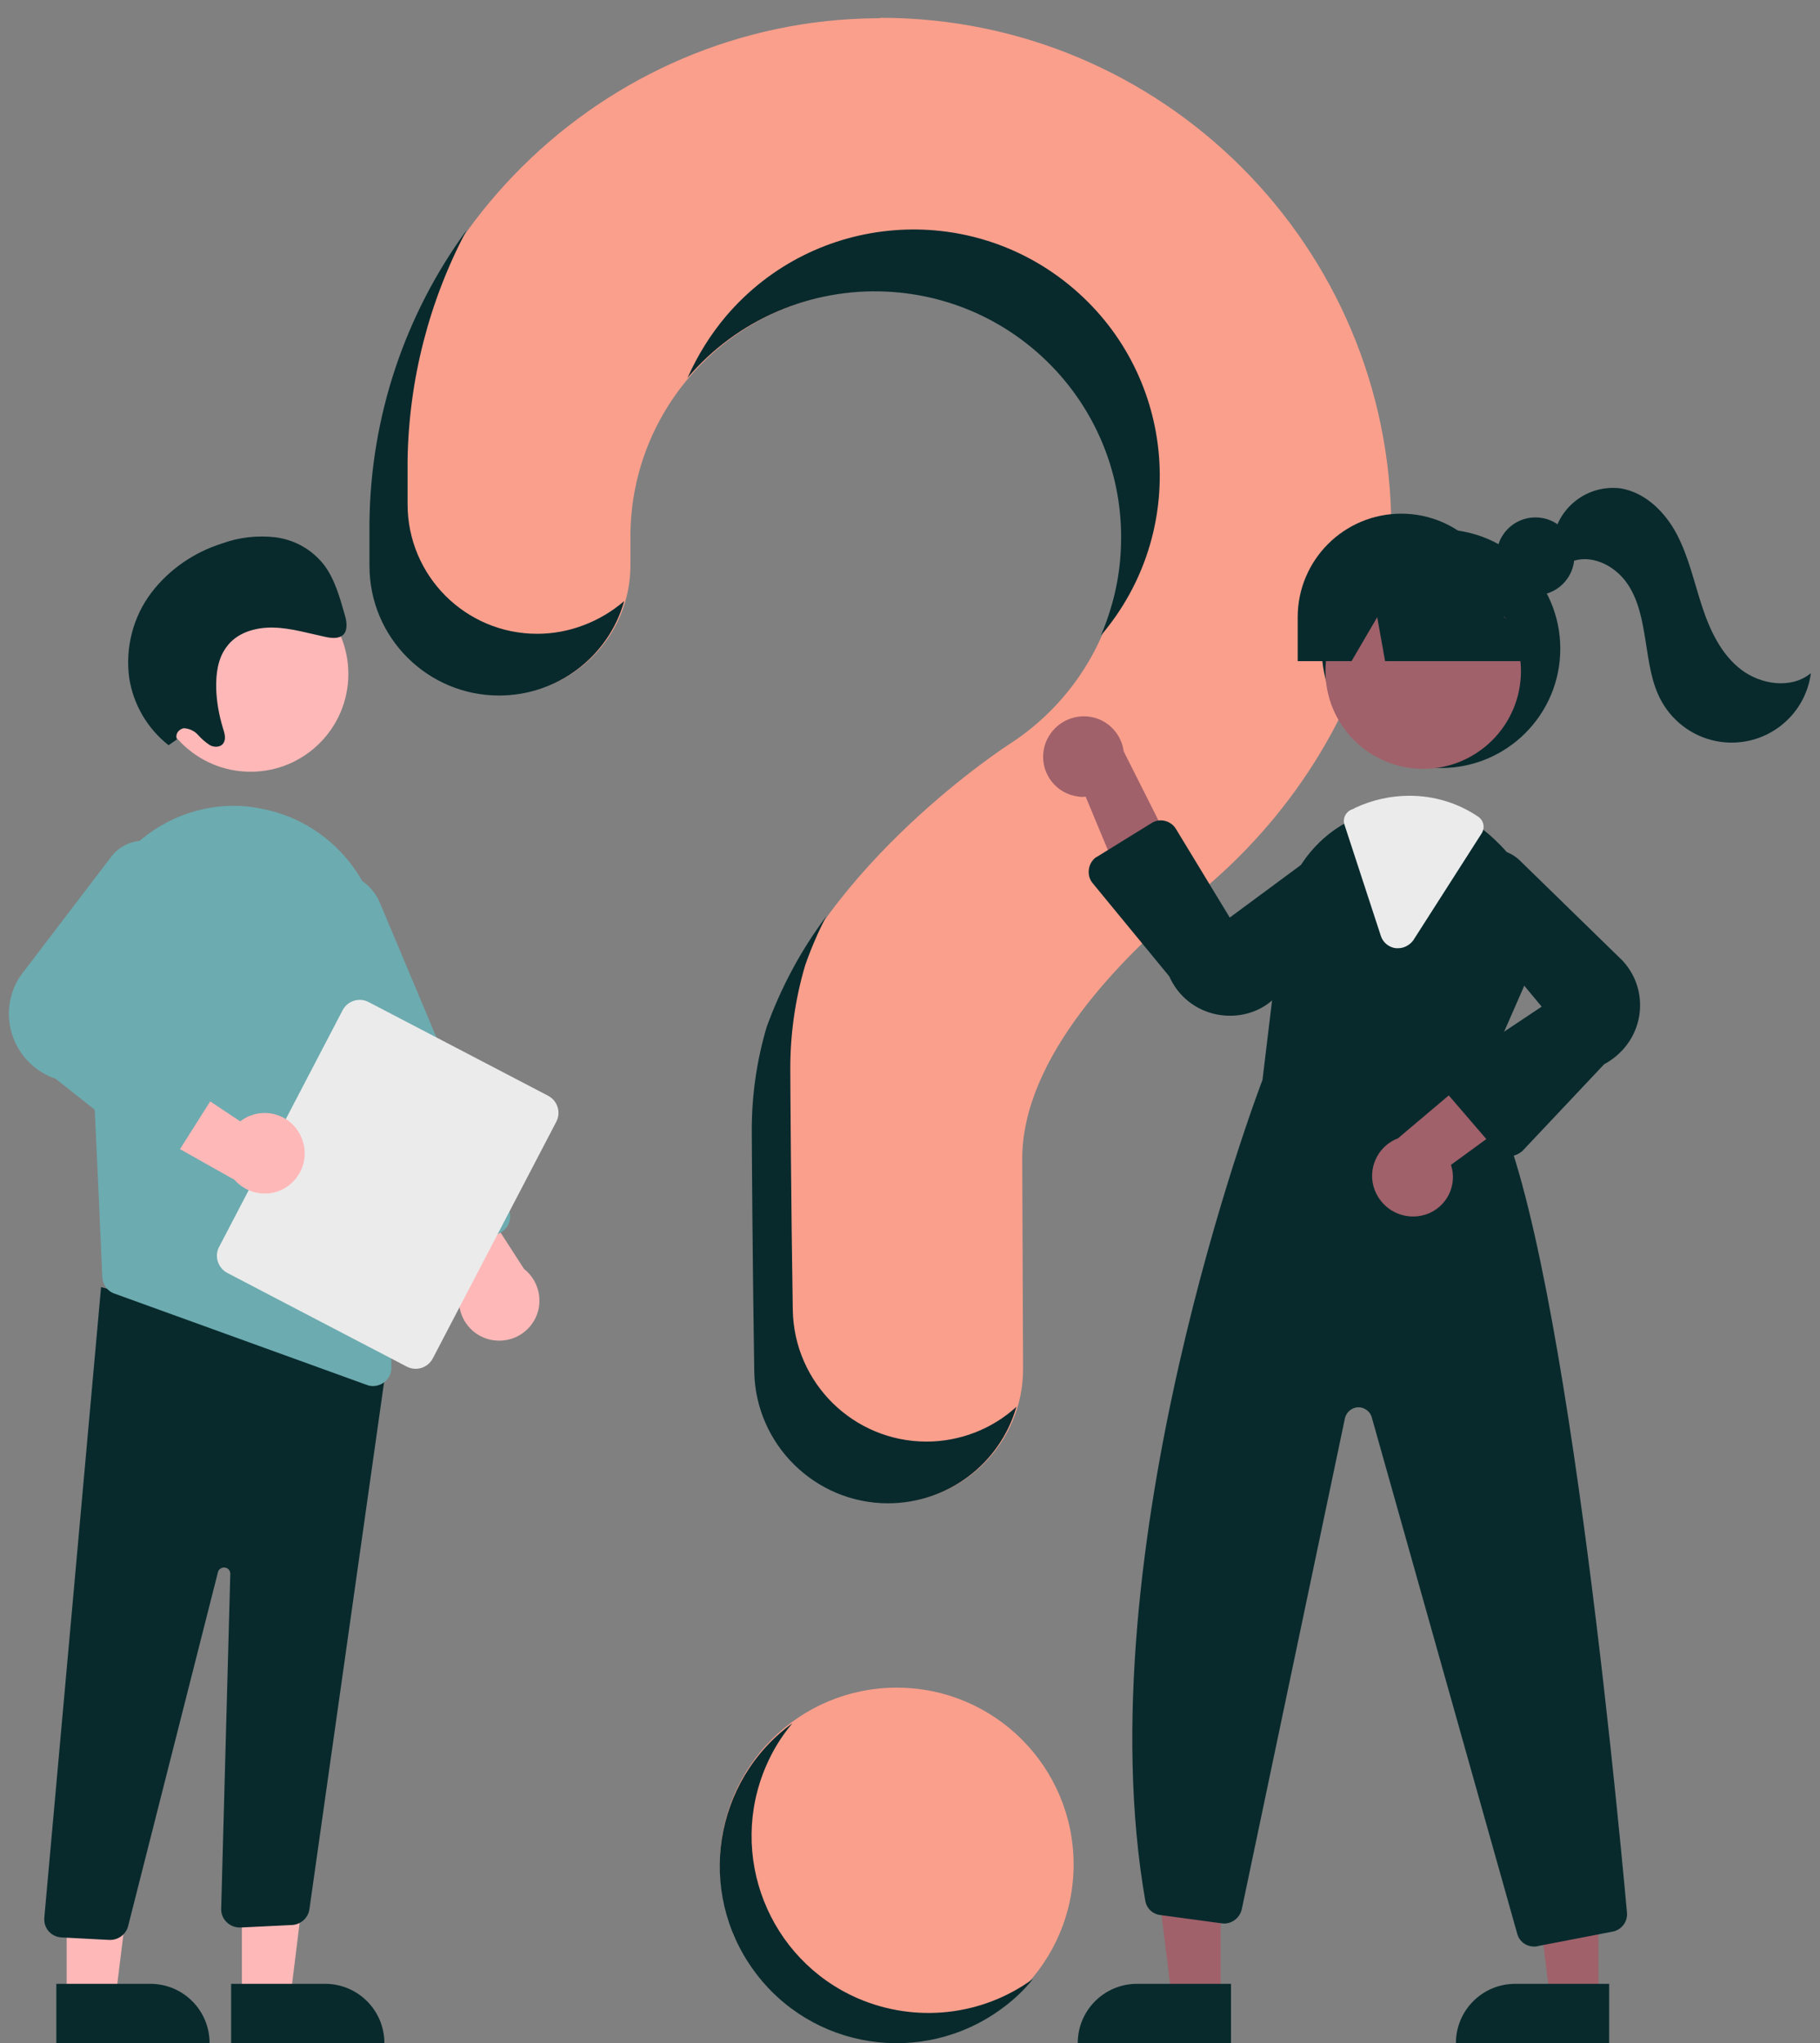 <?xml version="1.0" encoding="utf-8"?>
<!-- Generator: Adobe Illustrator 26.1.0, SVG Export Plug-In . SVG Version: 6.00 Build 0)  -->
<svg version="1.1" id="Calque_1" xmlns="http://www.w3.org/2000/svg" xmlns:xlink="http://www.w3.org/1999/xlink" x="0px" y="0px"
	 viewBox="0 0 439.4 493.2" style="enable-background:new 0 0 439.4 493.2;" xml:space="preserve">
<rect x="0" y="0" width="439.4" height="493.2" fill="#808080" stroke="none"/>
<style type="text/css">
	.st0{fill:#FFB8B8;}
	.st1{fill:#082A2D;}
	.st2{fill:#6CABB0;}
	.st3{fill:#EBEBEB;}
	.st4{fill:#FA9F8C;}
	.st5{fill:#A0616A;}
</style>
<g>
	<polygon class="st0" points="58.4,482.3 70.1,482.3 75.7,436.9 58.4,436.9 	"/>
	<path class="st1" d="M92.8,493.2l-37,0l0,0l0-14.3l0,0l22.7,0C86.4,478.9,92.8,485.3,92.8,493.2L92.8,493.2L92.8,493.2z"/>
	<polygon class="st0" points="16.1,482.3 27.9,482.3 33.5,436.9 16.1,436.9 	"/>
	<path class="st1" d="M50.6,493.2l-37,0l0,0l0-14.3l0,0l22.7,0C44.2,478.9,50.6,485.3,50.6,493.2L50.6,493.2L50.6,493.2z"/>
	<path class="st1" d="M26.4,468.3l-11.5-0.6c-2.5-0.1-4.4-2.2-4.2-4.7c0,0,0,0,0-0.1l13.7-152.2l63.3,17.1l6.1-1.7L74.7,460.9
		c-0.3,2.1-2.1,3.7-4.2,3.8l-12.4,0.6c-2.5,0.1-4.6-1.8-4.7-4.2c0-0.1,0-0.2,0-0.4l2.2-80.8c0-0.8-0.6-1.5-1.5-1.5
		c-0.7,0-1.4,0.5-1.5,1.2L31,464.7c-0.4,2.1-2.3,3.6-4.4,3.6C26.6,468.3,26.5,468.3,26.4,468.3z"/>
	<circle class="st0" cx="60.5" cy="162.7" r="23.6"/>
	<path class="st2" d="M21.2,232l2.6,55.9l0.9,20.4c0.1,1.8,1.2,3.4,3,4l60.8,22c0.5,0.2,1,0.3,1.5,0.3c2.5,0,4.5-2,4.5-4.4
		c0-0.1,0-0.1,0-0.2L92,229.4c-0.3-17-12.7-31.4-29.5-34.3c-0.6-0.1-1.2-0.2-1.8-0.3c-10.2-1.3-20.5,2.1-28,9.1
		C24.9,211.1,20.7,221.4,21.2,232L21.2,232z"/>
	<path class="st0" d="M117.6,323.2c-5.1-1.6-7.9-7-6.4-12.1c0.3-0.9,0.7-1.7,1.2-2.5l-20.6-27.4l17.8-1.1l16.9,26.2
		c4.2,3.3,5,9.4,1.7,13.6C125.7,323.1,121.5,324.4,117.6,323.2z"/>
	<path class="st2" d="M103.1,303.6c-1.1-0.4-2-1.3-2.4-2.4l-31.1-74c-2.6-6.1,0.3-13.1,6.4-15.7c6.1-2.6,13.1,0.3,15.7,6.4
		c0,0,0,0,0,0l31.1,74c1,2.3-0.1,4.9-2.4,5.9l-13.8,5.8C105.4,304,104.2,304,103.1,303.6L103.1,303.6z"/>
	<path class="st3" d="M52.9,301l29.8-57.1c1.2-2.3,4-3.2,6.3-2l43.3,22.6c2.3,1.2,3.2,4,2,6.3l-29.8,57.1c-1.2,2.3-4,3.2-6.3,2
		l-43.3-22.6C52.6,306.1,51.7,303.2,52.9,301z"/>
	<path class="st0" d="M72.9,274.9c-1.9-5-7.5-7.5-12.4-5.6c-0.9,0.3-1.7,0.8-2.5,1.4l-28.6-19l0,17.8l27.2,15.3
		c3.5,4,9.7,4.5,13.7,0.9C73.3,283,74.4,278.7,72.9,274.9L72.9,274.9z"/>
	<path class="st2" d="M36.8,278.9l-23.4-18.5C4.8,257.5,0.1,248.1,3,239.5c0.6-1.9,1.6-3.6,2.9-5.2l21.2-27.8
		c3.4-4.1,9.5-4.8,13.6-1.4c3.3,2.7,4.5,7.3,2.8,11.2l-16.8,27.5l24.7,11.7c2.2,1.1,3.2,3.7,2.1,6c-0.1,0.2-0.2,0.3-0.3,0.5
		l-10,15.8c-0.7,1.1-1.8,1.8-3,2c0,0,0,0-0.1,0C39,280,37.7,279.6,36.8,278.9z"/>
	<path class="st1" d="M42.7,178.5c-0.4-1.1,0.2-2.2,1.3-2.6c0.2-0.1,0.3-0.1,0.5-0.1c1.3,0.1,2.5,0.7,3.3,1.6c0.9,1,1.8,1.8,2.9,2.5
		c1.1,0.6,2.7,0.5,3.3-0.6c0.6-1,0.2-2.4-0.2-3.6c-0.9-3-1.5-6.2-1.6-9.4c-0.1-3.6,0.4-7.3,2.4-10c2.5-3.6,7.1-4.9,11.4-4.8
		c4.3,0.1,8.5,1.4,12.8,2.3c1.5,0.3,3.2,0.4,4.2-0.7c1-1.2,0.7-3.2,0.2-4.8c-1.2-4.2-2.4-8.6-5.1-12.1c-2.9-3.6-7-5.9-11.6-6.5
		c-4.4-0.5-8.8,0-12.9,1.5c-6.7,2.1-12.7,6.2-17,11.8c-4.5,5.9-6.4,13.4-5.4,20.7c1,6.4,4.4,12.2,9.5,16.2L42.7,178.5z"/>
	<circle class="st4" cx="216.5" cy="450.1" r="42.7"/>
	<path class="st4" d="M211.9,4.4C145.2,4.8,90.5,59.1,89.6,125.8c0,0.6,0,4.9,0,10.6c0,17.3,14,31.3,31.3,31.3h0
		c17.3,0,31.4-14,31.3-31.4c0,0,0,0,0,0c0-3.9,0-6.5,0-6.7c0-32.8,26.6-59.4,59.4-59.4s59.4,26.6,59.4,59.4
		c0,20.3-10.3,39.1-27.4,50.1l0,0c0,0-44.6,28.7-58.2,68.1l0,0c-2.4,8.1-3.6,16.4-3.6,24.9c0,3.5,0.2,33.7,0.6,58.3
		c0.3,17.6,14.7,31.8,32.3,31.8h0c17.8,0,32.3-14.5,32.3-32.3c0-0.1,0-0.1,0-0.2c-0.1-22.5-0.2-48.7-0.2-50.6
		c0-24.2,23.3-48.3,42.5-64c22.1-18.1,37.9-42.8,44.3-70.6c1.4-5.7,2.2-11.6,2.3-17.5c0-68.1-55.2-123.3-123.3-123.3
		C212.5,4.4,212.2,4.4,211.9,4.4z"/>
	<path class="st1" d="M129.7,153L129.7,153c-17.3,0-31.3-14-31.3-31.3c0-5.7,0-10,0-10.6c0.3-19.4,5.2-38.5,14.3-55.6
		c-15,20.5-23.2,45.1-23.5,70.5c0,0.6,0,4.9,0,10.6c0,17.3,14,31.3,31.3,31.3l0,0c14,0,26.4-9.3,30.2-22.8
		C144.9,150.1,137.4,153,129.7,153z"/>
	<path class="st1" d="M214.1,70.4c32.8,1.6,58.1,29.4,56.5,62.2c-0.3,7.2-2,14.2-4.8,20.8c21.3-25,18.3-62.5-6.7-83.8
		c-25-21.3-62.5-18.3-83.8,6.7c-3.8,4.5-6.9,9.5-9.3,14.9C177.9,77.2,195.7,69.5,214.1,70.4z"/>
	<path class="st1" d="M223.7,348L223.7,348c-17.6,0-32-14.1-32.3-31.8c-0.4-24.6-0.6-54.8-0.6-58.3c0-8.4,1.2-16.8,3.6-24.9l0,0
		c1.4-4,3.1-8,5.1-11.8c-6.1,8.1-10.9,17.1-14.4,26.7l0,0c-2.4,8.1-3.6,16.4-3.6,24.9c0,3.5,0.2,33.7,0.6,58.3
		c0.3,17.6,14.7,31.8,32.3,31.8l0,0c14.4,0,27-9.5,31-23.3C239.5,345,231.7,348,223.7,348z"/>
	<path class="st1" d="M207.1,482.4c-21.6-9.4-31.5-34.6-22.1-56.2c1.6-3.7,3.7-7.1,6.3-10.2c-19.1,13.9-23.2,40.6-9.3,59.7
		c13.9,19.1,40.6,23.2,59.7,9.3c2.9-2.1,5.5-4.5,7.7-7.3C237.1,486.7,221,488.4,207.1,482.4z"/>
	<circle class="st1" cx="347.9" cy="156.6" r="28.8"/>
	<polygon class="st5" points="294.7,482.3 282.9,482.3 277.3,436.9 294.7,436.9 	"/>
	<path class="st1" d="M274.5,478.9h22.7l0,0v14.3l0,0h-37l0,0l0,0C260.2,485.3,266.6,478.9,274.5,478.9z"/>
	<polygon class="st5" points="385.9,482.3 374.2,482.3 368.6,436.9 385.9,436.9 	"/>
	<path class="st1" d="M365.8,478.9h22.7l0,0v14.3l0,0h-37l0,0l0,0C351.5,485.3,357.9,478.9,365.8,478.9z"/>
	<circle class="st5" cx="343.6" cy="162" r="23.6"/>
	<path class="st1" d="M357.6,261.7l10.6-24.2c5.3-11.7,2.6-25.4-6.7-34.2c-0.9-0.9-1.9-1.8-2.9-2.6c-5.2-4.1-11.6-6.3-18.2-6.3
		c-4.4,0-8.8,1-12.9,2.9c-0.3,0.2-0.7,0.3-1,0.5c-0.7,0.3-1.3,0.7-1.9,1c-8.4,4.8-14,13.3-15.1,22.9l-4.7,39
		c-1.2,3.1-43,113.7-28.3,198.1c0.3,1.9,1.8,3.3,3.7,3.5l14.8,2c2.2,0.3,4.3-1.2,4.8-3.4l24.9-118.5c0.4-1.8,2.2-3,4-2.6
		c1.2,0.3,2.2,1.2,2.5,2.4l35.1,124.6c0.5,1.9,2.2,3.1,4.1,3.1c0.3,0,0.6,0,0.8-0.1l18.1-3.5c2.2-0.4,3.7-2.4,3.5-4.6
		C390.1,432.2,376,283.6,357.6,261.7z"/>
	<path class="st5" d="M251.9,181.6c-0.6,5.3,3.2,10.1,8.5,10.7c0.6,0.1,1.1,0.1,1.7,0l13.2,31.7l10-14.8l-14-27.8
		c-0.7-5.3-5.5-9.1-10.9-8.4C255.9,173.6,252.4,177.2,251.9,181.6L251.9,181.6z"/>
	<path class="st5" d="M342.3,293.6c5.3-0.6,9.1-5.4,8.4-10.7c-0.1-0.6-0.2-1.1-0.4-1.7l27.7-20.2l-16.7-6.3l-23.8,20.1
		c-5,1.9-7.5,7.5-5.6,12.5C333.6,291.6,337.8,294.1,342.3,293.6L342.3,293.6z"/>
	<path class="st1" d="M297,245.2c-1.1,0-2.1-0.1-3.2-0.3c-5.1-1-9.4-4.4-11.5-9.2l-18.5-22.5c-1.5-1.8-1.2-4.6,0.6-6.1
		c0.1-0.1,0.3-0.2,0.5-0.3l13.1-8.1c2-1.3,4.7-0.6,5.9,1.4c0,0,0,0,0,0l13,21.4l24.9-18.4c4.6-2.4,10.2-0.6,12.6,3.9
		c1.9,3.7,1.2,8.1-1.7,11L308,240.7C305.1,243.6,301.2,245.2,297,245.2z"/>
	<path class="st1" d="M364.4,279.1c0,0-0.1,0-0.1,0c-1.2,0-2.4-0.6-3.2-1.5l-11.7-13.6c-1.6-1.8-1.3-4.5,0.5-6.1
		c0.1-0.1,0.3-0.2,0.4-0.3l21.9-14.6l-19.8-23.8c-2.7-4.4-1.2-10.2,3.2-12.8c3.5-2.1,8-1.7,11.1,1.1l24.1,23.5
		c6.5,5.9,6.9,15.9,1,22.4c-1.3,1.4-2.8,2.6-4.5,3.5l-19.7,20.9C366.7,278.6,365.6,279.1,364.4,279.1z"/>
	<path class="st3" d="M337.6,228.9c-0.2,0-0.4,0-0.6,0c-1.7-0.2-3.1-1.4-3.6-2.9l-8.8-26.9c-0.5-1.4,0.2-2.9,1.5-3.6l0.3-0.1
		c0.3-0.1,0.5-0.2,0.8-0.4c4.1-1.9,8.5-2.9,13.1-2.9c5.9,0,11.6,1.7,16.5,5c1.4,0.9,1.8,2.7,0.9,4.1l-16.5,25.8
		C340.4,228.1,339,228.9,337.6,228.9z"/>
	<circle class="st1" cx="370.7" cy="134.3" r="9.4"/>
	<path class="st1" d="M338.3,124L338.3,124c-13.8,0-25,11.2-25,25v10.6h13l6.2-10.6l1.9,10.6h39.4l-10.6-10.6
		C363.3,135.2,352.1,124,338.3,124z"/>
	<path class="st1" d="M375.5,127.9c2.2-6.7,8.8-10.9,15.8-10c6,1,10.8,5.8,13.6,11.2c2.8,5.4,4.1,11.4,6,17.2
		c1.9,5.8,4.6,11.6,9.4,15.3c4.8,3.7,12.2,4.8,16.9,0.9c-1.4,10.6-11.1,18-21.7,16.6c-6-0.8-11.3-4.4-14.3-9.7
		c-2.5-4.4-3.1-9.6-3.9-14.6s-1.7-10.2-4.7-14.3c-3-4.1-8.5-6.8-13.3-4.9L375.5,127.9z"/>
</g>
</svg>
